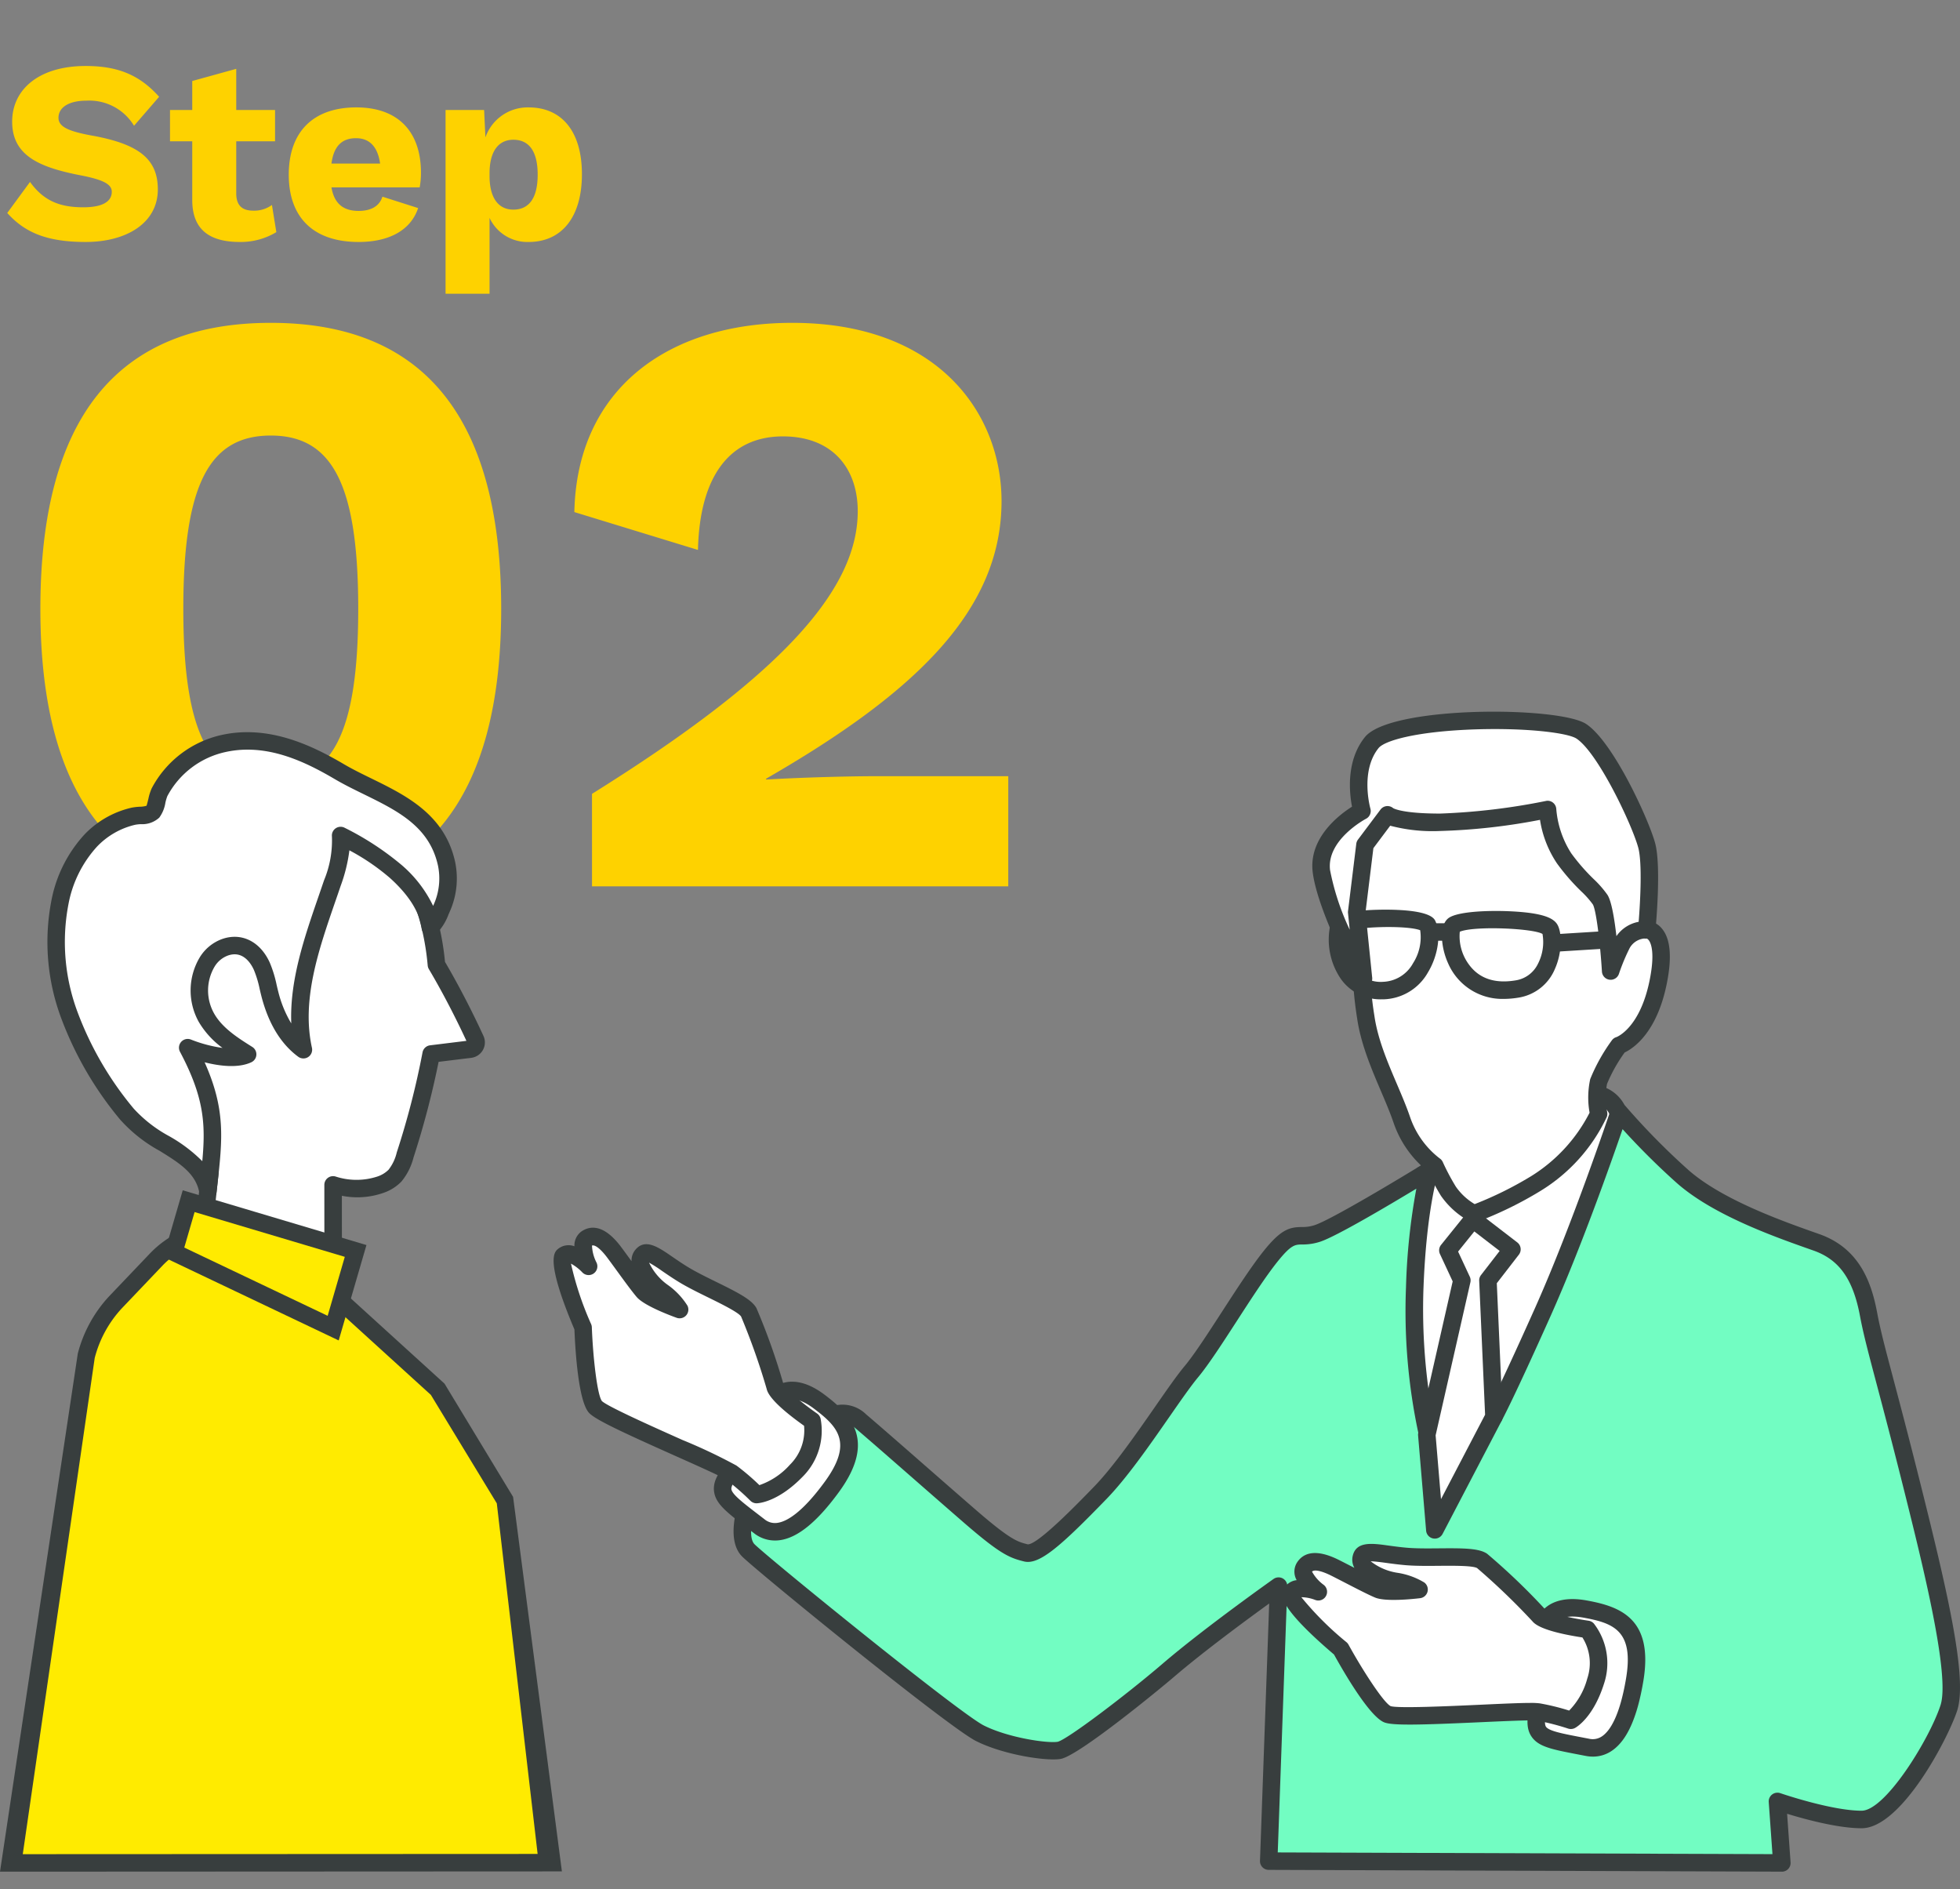<svg xmlns="http://www.w3.org/2000/svg" width="303" height="292" viewBox="0 0 303 292"><rect x="0" y="0" width="303" height="292" fill="#808080" stroke="none"/><g transform="translate(-257 -1123)"><rect width="303" height="292" transform="translate(257 1123)" fill="none"/><path d="M13.24-26.8C6-26.8,1.88-23.16,1.88-18.2c0,5.16,4.04,7,10.28,8.24,3.6.68,5.12,1.36,5.12,2.6,0,1.52-1.44,2.4-4.4,2.4-3.52,0-6.08-.92-8.24-3.92L1.12-4.08C3.72-1.2,7,.4,13.24.4,19.6.4,24.4-2.56,24.4-7.72c0-4.64-2.84-7-10.16-8.32-3.76-.68-5.2-1.4-5.2-2.76,0-1.52,1.48-2.64,4.32-2.64a8.064,8.064,0,0,1,7.36,3.88l3.88-4.48C21.56-25.44,18.2-26.8,13.24-26.8ZM42.04-5.32a4.659,4.659,0,0,1-2.88.88c-1.68,0-2.64-.76-2.64-2.68v-8.04h6V-20h-6v-6.36l-6.8,1.88V-20H26.28v4.84h3.44V-6C29.76-1.36,32.56.4,37.08.4a10.635,10.635,0,0,0,5.64-1.52Zm23.04-4.96c0-6.32-3.48-10.12-10-10.12-6.68,0-10.44,3.8-10.44,10.4S48.44.4,55.44.4c4.64,0,8.04-1.76,9.2-5.24L59.12-6.6c-.44,1.4-1.68,2.2-3.68,2.2-2.28,0-3.76-1.04-4.2-3.64H64.88A12.6,12.6,0,0,0,65.08-10.28ZM55.04-15.64c2.12,0,3.36,1.36,3.72,3.92H51.24C51.6-14.44,52.88-15.64,55.04-15.64ZM81.72-20.4a6.919,6.919,0,0,0-6.68,4.64L74.84-20H68.88V8.4h6.8V-3.32A6.451,6.451,0,0,0,81.72.4c5.12,0,8.24-3.84,8.24-10.48C89.96-16.6,86.92-20.4,81.72-20.4ZM79.36-4.6c-2.36,0-3.68-1.88-3.68-5.2v-.4c0-3.44,1.4-5.2,3.68-5.2,2.32,0,3.76,1.64,3.76,5.4S81.68-4.6,79.36-4.6ZM41.86,101.3c23.92,0,35.62-14.95,35.62-44.2S65.78,12.9,41.86,12.9,6.24,27.85,6.24,57.1,17.94,101.3,41.86,101.3Zm0-17.42c-9.49,0-13.52-7.54-13.52-26.78s4.03-26.78,13.52-26.78S55.38,37.86,55.38,57.1,51.35,83.88,41.86,83.88ZM91.52,100h64.35V82.97H135.72c-5.46,0-13,.26-17.29.52v-.13c23.27-13.39,36.4-26.13,36.4-42.9,0-13.39-9.62-27.56-32.37-27.56-19.24,0-33.28,10.27-33.67,29.25L107.9,48c.26-11.44,4.94-17.55,13.13-17.55,7.67,0,11.57,4.94,11.57,11.57,0,12.09-11.7,25.35-41.08,43.68Z" transform="translate(257 1160)" fill="#fed200"/><g transform="translate(145.82 857.766)"><g transform="translate(111.18 378.406)"><g transform="translate(17.673 6.44)"><path d="M185.62,426.461a129.054,129.054,0,0,0-6.04-11.589c-1.392-15.842-11.676-28.145-24.155-28.139-13.424.007-24.3,14.25-24.291,31.813.006,12.441,5.474,23.2,13.432,28.425L142.383,467.1l21.23-.01L163.6,448.9a11.806,11.806,0,0,0,7.295-.017,5.734,5.734,0,0,0,2.265-1.4,8.118,8.118,0,0,0,1.573-3.2,125.8,125.8,0,0,0,4.023-15.619l6.035-.741A1.046,1.046,0,0,0,185.62,426.461Z" transform="translate(-129.782 -385.382)" fill="#fff"/><path d="M142.316,468.38a1.35,1.35,0,0,1-1.343-1.5l2.1-19.317c-8.251-5.819-13.347-16.872-13.353-29.085-.008-18.281,11.5-33.158,25.642-33.165h.01c12.983,0,23.886,12.47,25.465,29.065,1.235,2.1,3.518,6.17,5.948,11.449h0a2.4,2.4,0,0,1-1.887,3.379l-5.051.621a133.346,133.346,0,0,1-3.882,14.8,9.411,9.411,0,0,1-1.875,3.712,7.025,7.025,0,0,1-2.791,1.746,12.17,12.17,0,0,1-6.405.441l.008,16.485a1.35,1.35,0,0,1-1.35,1.352l-21.231.01Zm13.051-80.362h-.008c-12.658.007-22.949,13.671-22.941,30.461.006,11.652,4.919,22.111,12.822,27.3a1.351,1.351,0,0,1,.6,1.276l-2.02,18.626,18.372-.01-.008-16.828a1.35,1.35,0,0,1,1.712-1.3,10.421,10.421,0,0,0,6.474.014,4.415,4.415,0,0,0,1.738-1.051,6.907,6.907,0,0,0,1.272-2.682,126.231,126.231,0,0,0,3.981-15.447,1.354,1.354,0,0,1,1.166-1.105l5.619-.69c-2.418-5.209-4.659-9.162-5.8-11.081a1.353,1.353,0,0,1-.184-.57C176.82,399.585,167.018,388.018,155.368,388.018Zm28.958,38.942h0Z" transform="translate(-129.716 -385.316)" fill="#383e3e"/></g><g transform="translate(0 76.354)"><path d="M189.3,500.982l-10.373-17.061-16.545-15.048-3.725,1.328c-10.23-7.18-17.718-10.018-17.718-10.018l-1.3.615a14.676,14.676,0,0,0-4.325,3.168l-6.216,6.524a19.136,19.136,0,0,0-4.508,8.257l-11.57,78.382,83.229-.038Z" transform="translate(-111.266 -458.717)" fill="#ffeb00"/><path d="M111.18,558.411l12.027-80.084a20.493,20.493,0,0,1,4.834-8.839l6.218-6.524a16,16,0,0,1,4.722-3.457l1.817-.861.538.2a89.628,89.628,0,0,1,17.441,9.775l3.834-1.366L179.9,482.981l10.6,17.5,7.545,57.888ZM140.9,461.587l-.76.361a13.283,13.283,0,0,0-3.924,2.879L130,471.351a17.8,17.8,0,0,0-4.181,7.675L114.7,555.707l79.592-.036-6.311-54.189-10.192-16.763-15.8-14.371-3.62,1.29-.572-.4A94.312,94.312,0,0,0,140.9,461.587Z" transform="translate(-111.18 -458.645)" fill="#383e3e"/></g><g transform="translate(25.25 70.802)"><path d="M139.36,462.485,164,474.21l3.468-11.929-25.81-7.693Z" transform="translate(-137.742 -452.904)" fill="#ffeb00"/><path d="M164.773,476.031l-27.11-12.9,3-10.307,28.4,8.465ZM140.9,461.676l22.166,10.548,2.65-9.114-23.22-6.922Z" transform="translate(-137.663 -452.822)" fill="#383e3e"/></g><g transform="translate(7.308)"><path d="M149.892,428.417c-3.138,1.465-9.265-1.029-9.265-1.029,4.837,9.118,4.056,13.644,3.118,22.175-1.071-6.008-8.693-7.147-12.516-11.9a53.016,53.016,0,0,1-8.892-15.278,32.4,32.4,0,0,1-1.464-17.474,19.475,19.475,0,0,1,4.739-9.51,13.206,13.206,0,0,1,6.626-3.785c1.029-.221,2.348.019,2.993-.691.494-.544.663-2.279,1.034-3.019a14.767,14.767,0,0,1,9.841-7.514c6.485-1.452,12.5,1.126,17.971,4.346,6.214,3.656,14.69,5.632,16.568,14.247a11.148,11.148,0,0,1-.774,6.892,8.373,8.373,0,0,1-1.741,2.939c-.424-3.384-2.789-6.347-5.316-8.636a43.24,43.24,0,0,0-8.546-5.577,17.235,17.235,0,0,1-1.282,7.355c-2.83,8.366-6.377,17.124-4.475,25.749-2.76-2.032-4.342-5.317-5.192-8.636a25.64,25.64,0,0,0-1.231-4.261c-.945-2.095-2.919-3.936-5.732-2.92a5.409,5.409,0,0,0-2.735,2.286,8.644,8.644,0,0,0-.1,8.583C144.927,425.26,147.459,426.889,149.892,428.417Z" transform="translate(-118.911 -378.627)" fill="#fff"/><path d="M143.678,450.849a1.352,1.352,0,0,1-1.33-1.114c-.536-3.006-3.13-4.611-6.135-6.47a22.832,22.832,0,0,1-6.1-4.825A53.817,53.817,0,0,1,121,422.768a33.637,33.637,0,0,1-1.511-18.209,20.8,20.8,0,0,1,5.087-10.165,14.58,14.58,0,0,1,7.316-4.168,8.7,8.7,0,0,1,1.264-.147,3.6,3.6,0,0,0,1.031-.148c.055-.113.212-.745.3-1.122a7.8,7.8,0,0,1,.505-1.58A16.182,16.182,0,0,1,145.745,379c7.254-1.627,13.94,1.55,18.951,4.5,1.323.778,2.744,1.474,4.248,2.209,5.322,2.606,11.352,5.557,12.955,12.915a12.569,12.569,0,0,1-.859,7.729l-.163.369a8.423,8.423,0,0,1-1.9,3.016,1.351,1.351,0,0,1-2.255-.827c-.317-2.53-1.96-5.156-4.882-7.8a34.1,34.1,0,0,0-6.289-4.292,24.811,24.811,0,0,1-1.353,5.5q-.415,1.227-.845,2.463c-2.569,7.448-5.226,15.15-3.592,22.563a1.351,1.351,0,0,1-2.12,1.379c-2.694-1.984-4.613-5.142-5.7-9.388-.09-.354-.174-.71-.257-1.066a16.363,16.363,0,0,0-.9-2.975c-.428-.948-1.676-3.06-4.042-2.205a4.039,4.039,0,0,0-2.04,1.72,7.245,7.245,0,0,0-.072,7.217c1.27,2.266,3.735,3.814,5.909,5.18a1.35,1.35,0,0,1-.148,2.368c-2.072.97-5,.567-7.222.007,3.269,7.3,2.759,11.873,1.973,18.938l-.126,1.126a1.352,1.352,0,0,1-1.3,1.2Zm6.135-69.592a15.813,15.813,0,0,0-3.477.382,13.418,13.418,0,0,0-8.929,6.8,7.091,7.091,0,0,0-.3,1.017,5.289,5.289,0,0,1-.945,2.305,3.865,3.865,0,0,1-2.843,1.013,6.406,6.406,0,0,0-.867.092,11.863,11.863,0,0,0-5.938,3.4,18.124,18.124,0,0,0-4.39,8.855,30.951,30.951,0,0,0,1.415,16.739,51.169,51.169,0,0,0,8.672,14.884,20.785,20.785,0,0,0,5.419,4.221,23.386,23.386,0,0,1,5.179,3.9c.532-5.746.29-9.864-3.448-16.911a1.352,1.352,0,0,1,1.7-1.886,21.154,21.154,0,0,0,4.873,1.291,13.47,13.47,0,0,1-3.663-4.011,9.989,9.989,0,0,1,.123-9.949,6.745,6.745,0,0,1,3.429-2.852c3.02-1.09,5.935.337,7.422,3.635a18.669,18.669,0,0,1,1.063,3.467c.08.339.16.679.246,1.015a17.84,17.84,0,0,0,2.011,4.906c-.256-6.671,2.016-13.26,4.227-19.67q.425-1.229.839-2.447a16.056,16.056,0,0,0,1.22-6.77,1.351,1.351,0,0,1,1.99-1.338,44.334,44.334,0,0,1,8.806,5.761,19.366,19.366,0,0,1,4.848,6.3l.068-.154a9.855,9.855,0,0,0,.687-6.052c-1.325-6.081-6.269-8.5-11.5-11.064-1.483-.725-3.017-1.477-4.43-2.307C159.367,383.5,154.775,381.257,149.813,381.257Z" transform="translate(-118.845 -378.561)" fill="#383e3e"/></g></g><g transform="translate(196.764 375.234)"><g transform="translate(124.655 57.669)"><path d="M373.531,446.66l-1.626-5.806s-.7-3.716-4.416-3.716-13.94,5.572-13.94,5.572l-12.079,6.974-8.363,16.723,4.412,39.725,13.247,7.2,19.045-35.079Z" transform="translate(-331.755 -435.786)" fill="#fff"/><path d="M350.7,514.62a1.344,1.344,0,0,1-.646-.165l-13.247-7.2a1.349,1.349,0,0,1-.7-1.038L331.7,466.489a1.344,1.344,0,0,1,.134-.753l8.363-16.723a1.351,1.351,0,0,1,.533-.566l12.08-6.974c1.106-.6,10.669-5.752,14.614-5.752a5.847,5.847,0,0,1,5.733,4.755l1.611,5.755a1.379,1.379,0,0,1,.041.522l-3.72,31.595a1.346,1.346,0,0,1-.154.486l-19.045,35.079a1.357,1.357,0,0,1-1.188.707Zm-11.982-9.4,11.439,6.22,18.276-33.663,3.657-31.072-1.552-5.549c-.011-.038-.02-.077-.028-.115a3.179,3.179,0,0,0-3.089-2.613c-2.453,0-9.455,3.316-13.292,5.407l-11.7,6.755-8,16Z" transform="translate(-331.689 -435.72)" fill="#383e3e"/></g><g transform="translate(121.636 10.743)"><path d="M373.152,408.478l2.789,1.043s3.485-.115,1.74,8.248-6.038,9.643-6.038,9.643a27.989,27.989,0,0,0-3.139,5.571,13.188,13.188,0,0,0,0,5,25.488,25.488,0,0,1-9.753,10.8,57.494,57.494,0,0,1-9.531,4.646,11.524,11.524,0,0,1-3.942-3.485,36.12,36.12,0,0,1-2.1-3.949,14.76,14.76,0,0,1-5.109-7.085c-1.625-4.763-4.767-10.222-5.576-15.913a52.76,52.76,0,0,1-.7-8.6l-1.86-12.313,1.509-10.222,14.171-3.946,24.159,3.485Z" transform="translate(-328.589 -386.568)" fill="#fff"/><path d="M349.154,454.714a1.348,1.348,0,0,1-.625-.153,12.861,12.861,0,0,1-4.471-3.98,38.565,38.565,0,0,1-2.026-3.771,16.378,16.378,0,0,1-5.3-7.53c-.526-1.544-1.221-3.172-1.957-4.9-1.46-3.42-3.114-7.3-3.677-11.263a56.525,56.525,0,0,1-.713-8.7l-1.842-12.193a1.336,1.336,0,0,1,0-.4l1.509-10.221a1.35,1.35,0,0,1,.974-1.105l14.171-3.946a1.332,1.332,0,0,1,.555-.035L369.905,390a1.351,1.351,0,0,1,1.133,1.075l3.227,16.335,1.906.712a3.211,3.211,0,0,1,2.058,1.173c1.339,1.593,1.577,4.514.707,8.684-1.552,7.461-5.146,9.824-6.476,10.459a24.112,24.112,0,0,0-2.727,4.861,11.584,11.584,0,0,0,.03,4.362,1.352,1.352,0,0,1-.07.752,26.7,26.7,0,0,1-10.285,11.444,58.254,58.254,0,0,1-9.792,4.774A1.342,1.342,0,0,1,349.154,454.714ZM331.24,402.019l1.83,12.112a1.288,1.288,0,0,1,.014.257,52.687,52.687,0,0,0,.685,8.351c.513,3.614,2.025,7.157,3.488,10.583.756,1.772,1.47,3.446,2.03,5.086a13.576,13.576,0,0,0,4.584,6.4,1.367,1.367,0,0,1,.484.581,35.009,35.009,0,0,0,2.009,3.782,9.341,9.341,0,0,0,2.913,2.7,55.555,55.555,0,0,0,8.685-4.293,24.838,24.838,0,0,0,9.077-9.835,13.323,13.323,0,0,1,.1-5.2,27.928,27.928,0,0,1,3.334-5.973,1.356,1.356,0,0,1,.716-.513c.011,0,3.575-1.3,5.1-8.623.9-4.325.256-5.85-.064-6.3-.2-.283-.379-.316-.4-.318-.245.048-.2,0-.428-.083l-2.788-1.043a1.352,1.352,0,0,1-.852-1l-3.188-16.136-22.93-3.306-13.051,3.634Z" transform="translate(-328.523 -386.502)" fill="#383e3e"/></g><g transform="translate(27.815 60.533)"><path d="M392.244,556.2l-.678-9.5s8.047,2.788,13.007,2.788,11.93-12.545,13.474-17.191-1.767-18.683-5.572-33.916c-4.182-16.727-5.887-21.991-6.82-26.945s-2.793-9.291-8.056-11.151-15.175-5.266-20.747-10.222a108.633,108.633,0,0,1-9.757-9.914S361.2,457.8,355.327,470.965s-7.594,16.257-7.594,16.257L341.7,489.7l-4.341-.308a90.146,90.146,0,0,1-1.86-22.147c.471-12.545,2.326-18.119,2.326-18.119s-14.094,8.673-17.347,9.757-3.558-1.088-7.277,3.56-9.139,14.1-12.234,17.811-9.137,13.625-14.089,18.735-9.6,9.755-11.463,9.291-2.985-.707-8.869-5.819-13.627-11.927-16.727-14.562a3.927,3.927,0,0,0-5.577,0l-11.3,11s-2.788,6.656-.466,8.979,31.8,26.263,35.819,28.277,10.377,2.942,12.237,2.632,11.819-8.048,16.878-12.383c6.5-5.574,17.035-13.008,17.035-13.008l-1.522,42.52Z" transform="translate(-230.186 -438.791)" fill="#72fdc2"/><path d="M392.178,557.482h0l-79.329-.276a1.35,1.35,0,0,1-1.345-1.4l1.423-39.771c-3.441,2.486-10.124,7.405-14.708,11.333-2.2,1.885-14.775,12.232-17.536,12.69-2.227.371-8.844-.644-13.063-2.757-4.339-2.172-33.89-26.252-36.169-28.528-2.82-2.823-.349-9.206.174-10.457a1.345,1.345,0,0,1,.3-.447l11.306-11a5.211,5.211,0,0,1,7.393-.061c1.835,1.56,5.32,4.6,9.008,7.829,2.59,2.263,5.315,4.647,7.73,6.743,5.575,4.842,6.639,5.109,8.249,5.513h.008c1.585,0,7.634-6.238,10.22-8.9,3.009-3.105,6.559-8.213,9.412-12.316,1.827-2.628,3.4-4.9,4.608-6.342,1.488-1.787,3.561-4.987,5.757-8.376,2.238-3.455,4.553-7.028,6.459-9.415,2.727-3.406,4.041-3.67,5.881-3.7a5.978,5.978,0,0,0,2.027-.3c2.547-.849,13.182-7.237,17.065-9.626a1.351,1.351,0,0,1,1.99,1.578c-.017.051-1.8,5.6-2.258,17.743a92.326,92.326,0,0,0,1.616,20.82l3.014.214,5.289-2.173c.619-1.2,2.661-5.312,7.329-15.746,5.78-12.949,11.66-30.523,11.72-30.7a1.35,1.35,0,0,1,2.314-.442,108.477,108.477,0,0,0,9.623,9.774c5.209,4.634,14.714,7.988,19.821,9.79l.479.169c6.315,2.232,8.092,7.679,8.934,12.176.5,2.68,1.258,5.525,2.508,10.239,1.018,3.843,2.414,9.106,4.294,16.627,4.15,16.612,7.194,29.714,5.543,34.671-1.451,4.366-8.649,18.115-14.756,18.115-3.656,0-8.764-1.395-11.516-2.238l.536,7.507a1.35,1.35,0,0,1-1.348,1.446Zm-77.928-2.973,76.477.265-.575-8.051a1.35,1.35,0,0,1,1.79-1.372c.078.027,7.893,2.712,12.565,2.712,3.645,0,10.411-10.91,12.191-16.266,1.534-4.606-2.76-21.792-5.6-33.162-1.875-7.5-3.268-12.755-4.285-16.591-1.265-4.773-2.03-7.654-2.552-10.432-1.067-5.7-3.213-8.726-7.178-10.126l-.478-.169c-5.652-1.995-15.112-5.333-20.717-10.318a111.478,111.478,0,0,1-8.332-8.281c-1.782,5.175-6.448,18.4-11.061,28.731-5.844,13.064-7.573,16.23-7.645,16.359a1.347,1.347,0,0,1-.669.6l-6.038,2.48a1.327,1.327,0,0,1-.608.1l-4.341-.308a1.352,1.352,0,0,1-1.218-1.031,90.6,90.6,0,0,1-1.9-22.514,97.742,97.742,0,0,1,1.6-15.219c-4.365,2.636-12.336,7.355-14.838,8.189a8.563,8.563,0,0,1-2.838.438c-1.086.017-1.685.027-3.812,2.684-1.823,2.282-4.1,5.8-6.3,9.2-2.241,3.458-4.356,6.724-5.948,8.636-1.128,1.355-2.674,3.579-4.466,6.156-3.06,4.4-6.528,9.39-9.691,12.654-7.073,7.295-10.41,10.255-12.762,9.661-2.233-.56-3.635-1.077-9.427-6.11-2.416-2.1-5.145-4.482-7.736-6.748-3.681-3.218-7.158-6.256-8.979-7.8-2.059-1.75-3.554-.276-3.717-.1l-11.144,10.845c-.94,2.374-1.758,6.15-.655,7.253,2.072,2.071,31.638,26.108,35.467,28.024,3.751,1.878,9.805,2.78,11.411,2.507,1.511-.378,10.573-7.236,16.22-12.076,6.478-5.551,17.03-13.01,17.136-13.085a1.351,1.351,0,0,1,2.13,1.153Z" transform="translate(-230.119 -438.725)" fill="#383e3e"/></g><g transform="translate(119.8 30.601)"><g transform="translate(33.08 3.219)"><line x1="9.92" y2="0.616" transform="translate(1.351 1.352)" fill="#fff"/><path d="M362.643,414.025a1.351,1.351,0,0,1-.082-2.7l9.919-.616a1.351,1.351,0,1,1,.168,2.7l-9.92.616Z" transform="translate(-361.293 -410.706)" fill="#383e3e"/></g><g transform="translate(17.529 0.202)"><path d="M361.719,410.385c-1.176-1.847-13.478-1.74-14.867-.579s0,11.465,9.757,9.87C362.3,418.749,362.537,411.664,361.719,410.385Z" transform="translate(-345.048 -407.608)" fill="#fff"/><path d="M354.556,421.131a9.124,9.124,0,0,1-8.618-5.492c-1.106-2.423-1.426-5.763-.016-6.938,1.673-1.4,9.446-1.354,13.017-.8,2.132.332,3.321.853,3.855,1.692.761,1.195.809,4.311-.337,6.877a7.325,7.325,0,0,1-5.695,4.473A13.627,13.627,0,0,1,354.556,421.131Zm-6.815-10.38a7.347,7.347,0,0,0,1.443,5.11c1.568,2.121,3.974,2.936,7.141,2.415a4.618,4.618,0,0,0,3.493-2.557,7.342,7.342,0,0,0,.71-4.622C359.15,410.226,349.97,409.807,347.741,410.751Zm12.854.394Zm-.1-.127Zm-12.711-.395" transform="translate(-344.982 -407.541)" fill="#383e3e"/></g><g transform="translate(13.915 2.094)"><line x1="3.485" transform="translate(1.352 1.352)" fill="#fff"/><path d="M346.029,412.229h-3.485a1.352,1.352,0,1,1,0-2.7h3.485a1.352,1.352,0,0,1,0,2.7Z" transform="translate(-341.192 -409.526)" fill="#383e3e"/></g><path d="M341.93,409.679c-.561-1.124-13.008-1.511-13.7.464s0,9.875,6.85,9.757C341.122,419.8,343.2,412.234,341.93,409.679Z" transform="translate(-326.664 -407.396)" fill="#fff"/><path d="M334.861,421.187a7.5,7.5,0,0,1-6.351-3.135,10.777,10.777,0,0,1-1.627-8.422c.334-.944,1.3-1.944,5.937-2.23.374-.022,9.181-.54,10.252,1.61.965,1.935.491,5.373-1.1,8a8.14,8.14,0,0,1-6.938,4.179Zm-5.479-10.474a8.487,8.487,0,0,0,1.32,5.758,4.836,4.836,0,0,0,4.284,2.013,5.51,5.51,0,0,0,4.675-2.879,7.414,7.414,0,0,0,1.1-5.1C338.558,409.694,330.754,409.976,329.382,410.713Zm11.616-.1Zm-.343-.393h0Z" transform="translate(-326.598 -407.33)" fill="#383e3e"/></g><g transform="translate(150.552 137.16)"><path d="M361.784,522.56s.932-2.79,6.042-1.858,9.061,2.555,7.667,10.917-4.118,11.074-7.32,10.454c-7.2-1.394-8.714-1.394-7.551-6.273" transform="translate(-358.917 -519.16)" fill="#fff"/><path d="M368.972,543.444a5.954,5.954,0,0,1-1.122-.11l-1.109-.214c-4.157-.8-6.244-1.195-7.308-2.839-.818-1.266-.668-2.859-.192-4.861a1.352,1.352,0,0,1,2.63.626c-.355,1.488-.41,2.393-.168,2.767.436.675,2.579,1.085,5.546,1.652l1.115.214a2.53,2.53,0,0,0,2.052-.406c1.127-.783,2.68-2.969,3.679-8.944,1.226-7.358-1.952-8.523-6.577-9.363-3.773-.687-4.505.931-4.534,1a1.331,1.331,0,0,1-1.7.831,1.371,1.371,0,0,1-.846-1.732c.052-.16,1.371-3.888,7.566-2.759,5.088.926,10.38,2.729,8.757,12.468-.94,5.621-2.511,9.127-4.8,10.719A5.143,5.143,0,0,1,368.972,543.444Z" transform="translate(-358.851 -519.094)" fill="#383e3e"/></g><g transform="translate(117.289)"><path d="M370.148,415.386s-.582-9.409-1.621-11.034-3.258-3.137-5.576-6.391a16.169,16.169,0,0,1-2.557-7.549,100.615,100.615,0,0,1-16.612,1.974c-7.086,0-8.129-1.16-8.129-1.16l-3.485,4.645-1.279,10.418,1.048,10.26s-5.811-10.921-6.508-16.612,6.277-9.294,6.277-9.294-1.86-6.386,1.5-10.567,28.572-4.3,32.412-1.743,9.172,14.17,10.1,17.657,0,13,0,13a4.287,4.287,0,0,0-3.836,2.208A31.2,31.2,0,0,0,370.148,415.386Z" transform="translate(-324.029 -375.299)" fill="#fff"/><path d="M331.873,417.835a1.352,1.352,0,0,1-1.193-.716c-.242-.456-5.937-11.21-6.657-17.082-.642-5.249,4.03-8.822,6.079-10.122-.415-2.138-.947-7.1,1.992-10.752,3.941-4.895,30.057-4.788,34.213-2.02,4.237,2.826,9.714,14.891,10.661,18.433.975,3.676.078,13.087.039,13.485a1.349,1.349,0,0,1-1.4,1.219,2.91,2.91,0,0,0-2.569,1.463,30.293,30.293,0,0,0-1.664,3.983,1.351,1.351,0,0,1-2.638-.321c-.267-4.322-.883-9.523-1.411-10.39a14.212,14.212,0,0,0-1.8-2.02,33.216,33.216,0,0,1-3.741-4.313,16.57,16.57,0,0,1-2.621-6.729,94.624,94.624,0,0,1-15.447,1.722,25.688,25.688,0,0,1-7.712-.816l-2.6,3.471-1.217,9.91,1.033,10.108a1.35,1.35,0,0,1-.952,1.43A1.329,1.329,0,0,1,331.873,417.835ZM360.329,389a1.352,1.352,0,0,1,1.349,1.278,14.892,14.892,0,0,0,2.307,6.835,30.421,30.421,0,0,0,3.462,3.982,16.12,16.12,0,0,1,2.151,2.464c.626.981,1.075,3.72,1.377,6.369a5.369,5.369,0,0,1,3.438-2.215c.255-3.141.566-9.089-.057-11.437-.935-3.5-6.2-14.648-9.548-16.879-1.331-.887-7.667-1.681-15.589-1.43-8.95.288-14.06,1.7-15.02,2.9-2.873,3.57-1.276,9.287-1.259,9.345a1.352,1.352,0,0,1-.678,1.576c-.059.031-6.129,3.249-5.556,7.93a38.765,38.765,0,0,0,3.036,9.213l-.261-2.56a1.4,1.4,0,0,1,0-.3l1.279-10.418a1.372,1.372,0,0,1,.26-.646l3.485-4.645a1.351,1.351,0,0,1,1.958-.217c.191.11,1.669.838,7.252.838a99.96,99.96,0,0,0,16.337-1.945A1.341,1.341,0,0,1,360.329,389Zm-23.736,1.259h0Zm0,0,0,0Zm0,0h0Zm0,0h0Zm-.141-.13Z" transform="translate(-323.963 -375.234)" fill="#383e3e"/></g><g transform="translate(133.634 77.108)"><path d="M355.686,462.169l-6.038-4.643-3.865,4.8,2.163,4.646-5.422,23.853,1.24,14.709,9.138-17.5-.928-21.063Z" transform="translate(-341.173 -456.174)" fill="#fff"/><path d="M343.7,506.816a1.412,1.412,0,0,1-.267-.026,1.35,1.35,0,0,1-1.079-1.212l-1.24-14.709a1.336,1.336,0,0,1,.03-.413l5.318-23.4-1.968-4.227a1.351,1.351,0,0,1,.173-1.418l3.866-4.8a1.352,1.352,0,0,1,1.875-.223l6.038,4.643a1.353,1.353,0,0,1,.245,1.9l-3.408,4.408.906,20.568a1.356,1.356,0,0,1-.152.686l-9.139,17.5A1.352,1.352,0,0,1,343.7,506.816Zm.124-15.965.831,9.865,6.817-13.053-.912-20.7a1.348,1.348,0,0,1,.28-.886l2.883-3.728-3.917-3.012-2.508,3.113,1.808,3.883a1.352,1.352,0,0,1,.092.87Z" transform="translate(-341.107 -456.109)" fill="#383e3e"/></g><g transform="translate(112.638 128.63)"><path d="M366.321,523.421s-6.5-.934-7.432-2.091a102.84,102.84,0,0,0-8.83-8.482c-1.509-1.043-7.666-.348-11.729-.7s-6.619-1.274-6.97.234,2.442,3.018,5.23,3.6a10.368,10.368,0,0,1,3.715,1.274s-4.879.583-6.276,0-4.644-2.322-6.73-3.365-3.952-1.4-4.768,0,2.206,3.716,2.206,3.716-3.48-1.28-4.182.232,7.666,8.6,7.666,8.6,5.114,9.292,7.205,10.1,21.14-.7,23.343-.351a38.26,38.26,0,0,1,5,1.279s2.323-1.279,3.832-6.037A8.711,8.711,0,0,0,366.321,523.421Z" transform="translate(-319.152 -510.212)" fill="#fff"/><path d="M363.7,538.76a1.365,1.365,0,0,1-.426-.07,37.148,37.148,0,0,0-4.783-1.226c-.769-.119-4.958.072-8.653.24-9.5.435-13.678.537-14.967.034-2.245-.871-6.1-7.459-7.78-10.492-8.94-7.615-8.163-9.307-7.831-10.033a2.587,2.587,0,0,1,2.057-1.462,2.658,2.658,0,0,1-.021-2.6c.784-1.341,2.553-2.523,6.54-.527.682.341,1.488.757,2.314,1.182l.091.047a2.6,2.6,0,0,1-.263-1.838c.534-2.3,2.955-1.969,5.517-1.614.852.117,1.819.25,2.883.341,1.465.125,3.257.108,4.991.092,3.78-.034,6.16-.012,7.392.838a100.885,100.885,0,0,1,9.118,8.751c.485.395,3.577,1.166,6.567,1.6a1.348,1.348,0,0,1,.833.458,10.036,10.036,0,0,1,1.542,9.3c-1.626,5.126-4.182,6.656-4.468,6.814A1.354,1.354,0,0,1,363.7,538.76Zm-6.245-4.033a10.662,10.662,0,0,1,1.455.068,35.889,35.889,0,0,1,4.531,1.114,11.178,11.178,0,0,0,2.8-4.946,7.461,7.461,0,0,0-.748-6.353c-3.1-.474-6.745-1.275-7.728-2.5a105.258,105.258,0,0,0-8.546-8.217c-.631-.4-3.76-.375-5.828-.357-1.794.017-3.652.032-5.246-.1-1.134-.1-2.138-.234-3.022-.357-.824-.113-1.772-.228-2.364-.243A8.9,8.9,0,0,0,336.8,514.6a11.28,11.28,0,0,1,4.248,1.514,1.351,1.351,0,0,1-.649,2.424c-1.227.147-5.356.57-6.955-.094-.993-.412-2.792-1.34-4.531-2.236-.815-.42-1.611-.831-2.285-1.168-1.17-.586-2.519-1.03-2.937-.606a6.253,6.253,0,0,0,1.8,2.043,1.351,1.351,0,0,1-1.292,2.338,6.119,6.119,0,0,0-2.156-.427,48.767,48.767,0,0,0,6.981,6.958,1.368,1.368,0,0,1,.31.38c2.312,4.2,5.482,9.018,6.518,9.5,1.152.361,9.105,0,13.857-.218C353.348,534.839,355.905,534.727,357.457,534.727Z" transform="translate(-319.085 -510.147)" fill="#383e3e"/></g><g transform="translate(0 79.761)"><g transform="translate(24.779 23.797)"><path d="M237.045,485.942s2.085-2.075,6.233,1.052,6.95,6.349,1.952,13.2-8.65,8.049-11.234,6.057c-5.808-4.477-7.161-5.156-3.932-8.995" transform="translate(-227 -483.917)" fill="#fff"/><path d="M236.361,508.4a5.235,5.235,0,0,1-3.255-1.15l-.9-.688c-3.359-2.577-5.045-3.87-5.256-5.817-.163-1.5.686-2.856,2.01-4.431a1.352,1.352,0,1,1,2.068,1.741c-.984,1.17-1.44,1.954-1.391,2.4.087.8,1.818,2.127,4.214,3.965l.9.691a2.533,2.533,0,0,0,2.016.558c1.359-.194,3.728-1.451,7.3-6.341,4.4-6.025,2.08-8.492-1.674-11.319-3.063-2.309-4.443-1.189-4.5-1.14a1.334,1.334,0,0,1-1.894-.021,1.373,1.373,0,0,1,.023-1.928c.119-.118,2.974-2.856,8,.931,4.131,3.11,8.052,7.1,2.23,15.072-3.363,4.6-6.34,7.029-9.1,7.423A5.605,5.605,0,0,1,236.361,508.4Z" transform="translate(-226.934 -483.851)" fill="#383e3e"/></g><path d="M240.969,488.789s-5.393-3.754-5.7-5.2a102.755,102.755,0,0,0-4.084-11.542c-.88-1.609-6.694-3.753-10.168-5.887s-5.343-4.109-6.333-2.92.827,3.794,3.057,5.566a10.367,10.367,0,0,1,2.749,2.807s-4.621-1.67-5.61-2.817-3.107-4.159-4.5-6.028-2.9-3.021-4.26-2.139.3,4.31.3,4.31-2.535-2.707-3.84-1.67,2.992,11.125,2.992,11.125.4,10.6,1.9,12.263,19.2,8.867,21.016,10.164a38.171,38.171,0,0,1,3.893,3.386s2.649-.1,6.133-3.675A8.712,8.712,0,0,0,240.969,488.789Z" transform="translate(-201.01 -458.958)" fill="#fff"/><path d="M232.316,501.486a1.349,1.349,0,0,1-.956-.4,36.963,36.963,0,0,0-3.725-3.243c-.633-.453-4.463-2.162-7.842-3.67-8.683-3.875-12.462-5.66-13.389-6.685-1.614-1.787-2.1-9.4-2.241-12.868-4.573-10.818-3.119-11.981-2.5-12.48a2.586,2.586,0,0,1,2.5-.382,2.66,2.66,0,0,1,1.149-2.335c1.3-.848,3.415-1.105,6.081,2.464.455.608.987,1.339,1.531,2.087.022.031.044.061.067.091a2.605,2.605,0,0,1,.588-1.761c1.512-1.817,3.525-.432,5.655,1.034.709.487,1.513,1.039,2.424,1.6,1.254.77,2.863,1.56,4.418,2.323,3.394,1.666,5.512,2.753,6.23,4.066a100.951,100.951,0,0,1,4.221,11.911c.256.57,2.672,2.648,5.152,4.374a1.35,1.35,0,0,1,.539.783,10.036,10.036,0,0,1-2.8,9.006c-3.753,3.851-6.724,4.07-7.05,4.083Zm-28.685-37.043a48.769,48.769,0,0,0,3.115,9.351,1.36,1.36,0,0,1,.108.478c.181,4.792.851,10.522,1.561,11.414.866.841,8.136,4.085,12.479,6.024a84.186,84.186,0,0,1,8.315,3.94,36.153,36.153,0,0,1,3.549,3.029,11.2,11.2,0,0,0,4.724-3.162,7.452,7.452,0,0,0,2.182-6.014c-2.558-1.815-5.456-4.166-5.783-5.7a105.382,105.382,0,0,0-3.949-11.178c-.383-.645-3.19-2.023-5.048-2.936-1.612-.791-3.279-1.609-4.64-2.447-.971-.595-1.8-1.169-2.542-1.674a20.394,20.394,0,0,0-2-1.279,8.894,8.894,0,0,0,2.816,3.39,11.3,11.3,0,0,1,3.117,3.26,1.352,1.352,0,0,1-1.668,1.875c-1.162-.42-5.042-1.893-6.173-3.206-.7-.815-1.9-2.454-3.052-4.04-.538-.739-1.062-1.46-1.512-2.061-.782-1.048-1.79-2.05-2.35-1.859a6.238,6.238,0,0,0,.7,2.636,1.351,1.351,0,0,1-2.2,1.508A7.132,7.132,0,0,0,203.631,464.443Z" transform="translate(-200.945 -458.891)" fill="#383e3e"/></g></g></g></g></svg>